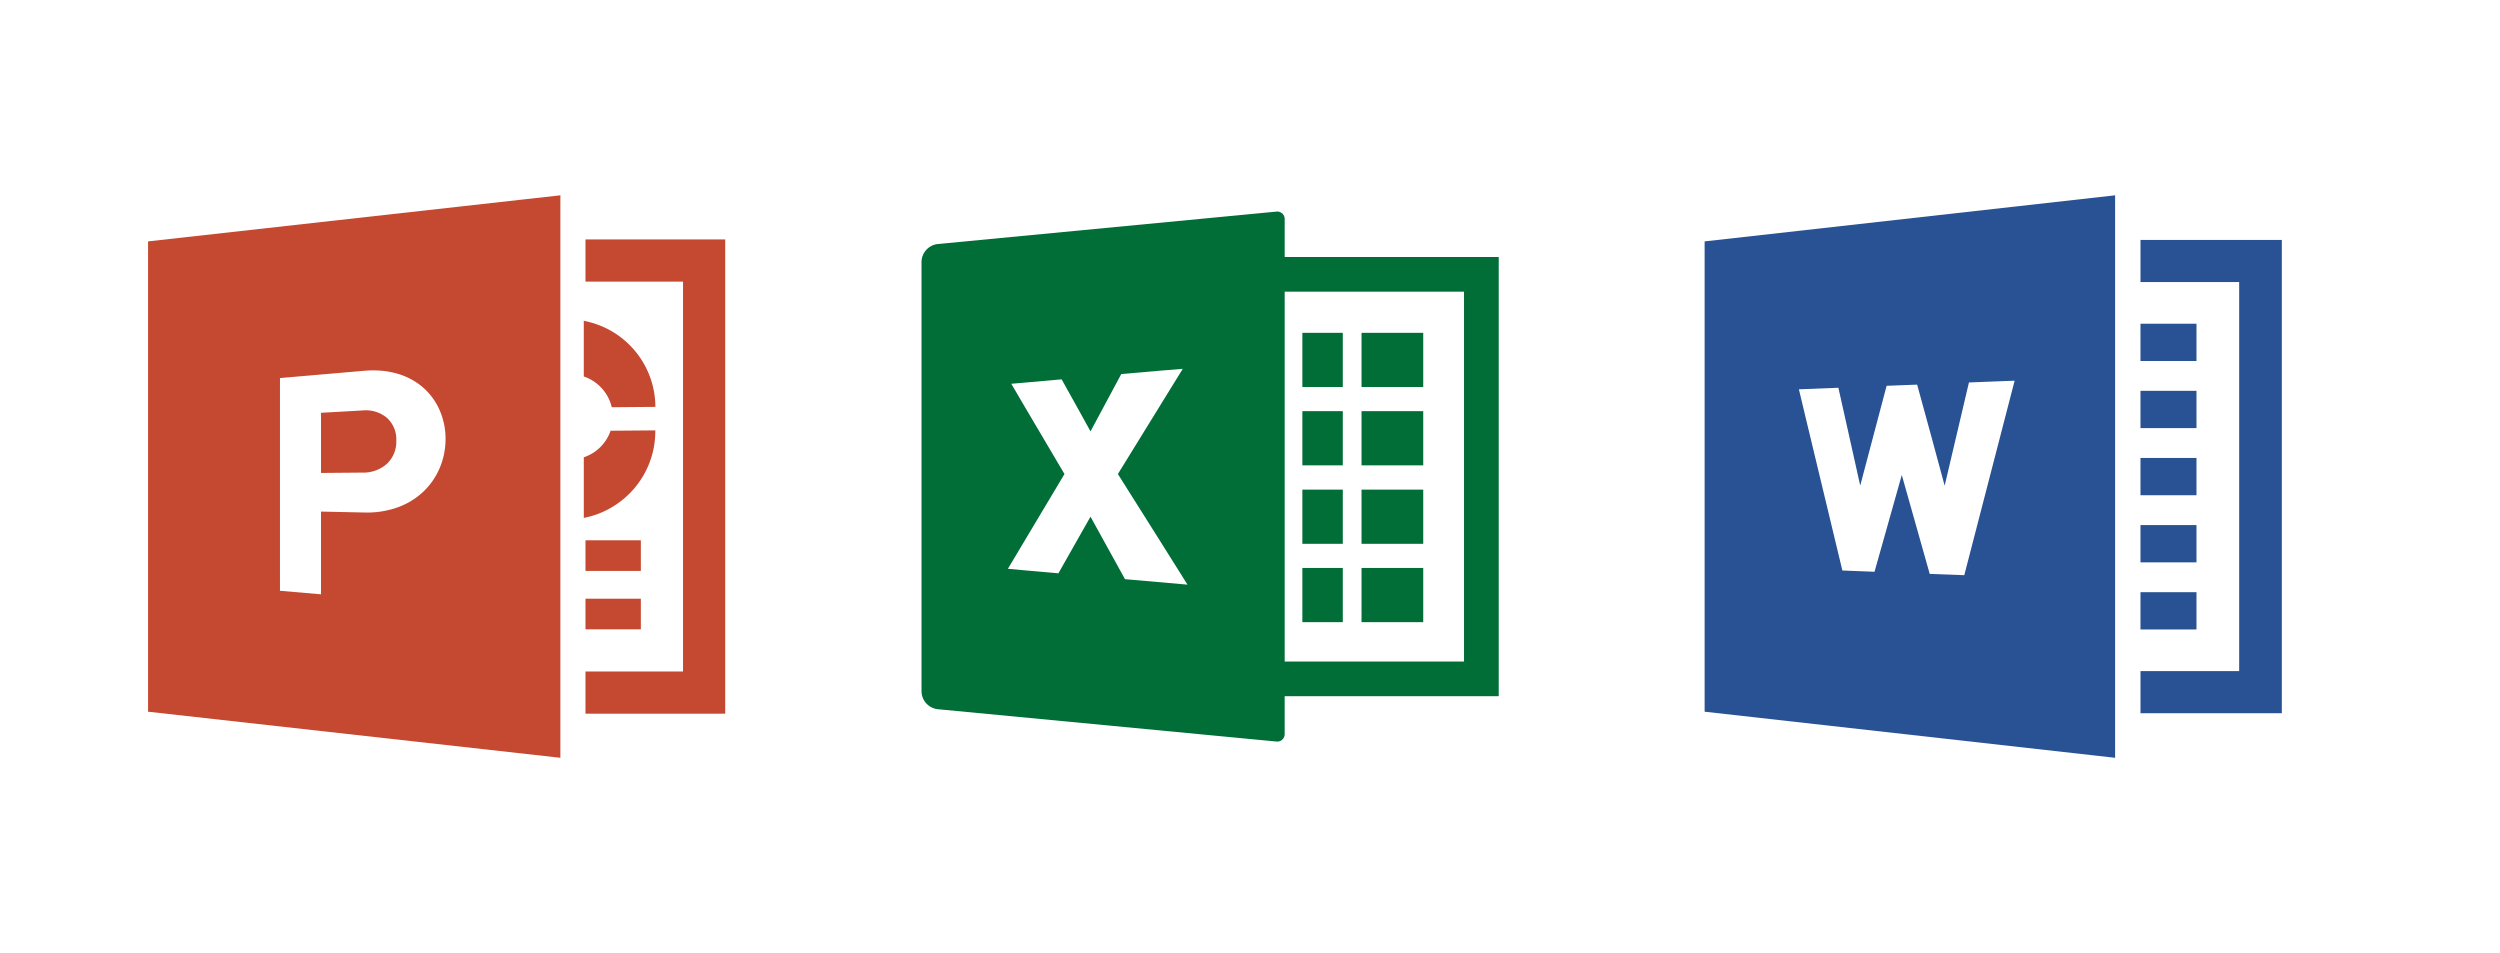 <svg xmlns="http://www.w3.org/2000/svg" width="160" height="61" viewBox="0 0 160 61">
  <g id="グループ_7278" data-name="グループ 7278" transform="translate(-785 -829)">
    <rect id="長方形_4211" data-name="長方形 4211" width="160" height="61" transform="translate(785 829)" fill="none"/>
    <g id="グループ_7028" data-name="グループ 7028" transform="translate(794.476 841.5)">
      <g id="パワーポイントのロゴ_無料アイコン素材" data-name="パワーポイントのロゴ 無料アイコン素材">
        <path id="パス_3599" data-name="パス 3599" d="M388.331,123.339l2.754-.023h.039a5.625,5.625,0,0,0-4.431-5.476c-.047-.011-.093-.025-.14-.036v0l-.012,0v3.567A2.738,2.738,0,0,1,388.331,123.339Z" transform="translate(-358.655 -109.776)" fill="#c54830"/>
        <path id="パス_3600" data-name="パス 3600" d="M391.118,215.19c0-.033.006-.065.006-.1h0s0-.008,0-.012l-2.868.023a2.722,2.722,0,0,1-1.714,1.7v3.878a5.517,5.517,0,0,0,1.783-.675A5.644,5.644,0,0,0,391.118,215.19Z" transform="translate(-358.655 -200.034)" fill="#c54830"/>
        <path id="パス_3601" data-name="パス 3601" d="M388.042,45.671v2.7h6.243V73.323h-6.243v2.7h8.943V45.671Z" transform="translate(-360.047 -42.847)" fill="#c54830"/>
        <rect id="長方形_1015" data-name="長方形 1015" width="3.543" height="1.96" transform="translate(27.995 25.817)" fill="#c54830"/>
        <path id="パス_3602" data-name="パス 3602" d="M391.585,312.563h-3.543v1.96h3.543Z" transform="translate(-360.047 -290.484)" fill="#c54830"/>
        <path id="パス_3603" data-name="パス 3603" d="M26.388,6.544h0V6.533L0,9.482v30.1l26.387,2.949V6.822l.006-.277h0ZM14.956,17.761q.249.022.487.066l.058.012c.153.03.3.064.449.108a4.337,4.337,0,0,1,1.654.888,4.122,4.122,0,0,1,1.06,1.458,4.535,4.535,0,0,1,.375,1.834,4.71,4.71,0,0,1-.375,1.858,4.509,4.509,0,0,1-1.06,1.527,4.7,4.7,0,0,1-1.654,1,5.812,5.812,0,0,1-2.118.321l-2.688-.057-.065,0h-.012v5.293l-2.625-.226V18.228l5.391-.465a6.452,6.452,0,0,1,1.069-.006Z" transform="translate(0 -6.533)" fill="#c54830"/>
        <path id="パス_3604" data-name="パス 3604" d="M153.4,197.472v3.851l2.619-.023a2.273,2.273,0,0,0,1.6-.564,1.947,1.947,0,0,0,.6-1.484,1.856,1.856,0,0,0-.6-1.455,2.126,2.126,0,0,0-1.6-.471Z" transform="translate(-142.331 -183.554)" fill="#c54830"/>
      </g>
      <g id="エクセルのロゴ風無料アイコン_2" data-name="エクセルのロゴ風無料アイコン 2" transform="translate(49.501 1.039)">
        <path id="パス_3605" data-name="パス 3605" d="M23.243,23.812V21.376a.474.474,0,0,0-.52-.472L1.055,22.978A1.167,1.167,0,0,0,0,24.14V51.592a1.167,1.167,0,0,0,1.056,1.161l21.667,2.068a.474.474,0,0,0,.519-.472V51.92h13.7V23.812ZM34.72,49.7H23.243V26.03H34.72ZM10.81,34.961l0-.006.007.012L12.785,31.3l2.475-.214,1.46-.119L12.567,37.7l2.774,4.4,1.681,2.679-4-.35-2.207-4L8.76,44.055l-2.249-.2-.983-.091L9.149,37.7,6.767,33.665,5.745,31.924l3.223-.284,1.207,2.169Z" transform="translate(0 -20.901)" fill="#016e38"/>
        <path id="パス_3606" data-name="パス 3606" d="M340.439,128.487h-2.588v3.468h2.588Z" transform="translate(-313.477 -120.725)" fill="#016e38"/>
        <path id="パス_3607" data-name="パス 3607" d="M394.285,128.487h-3.949v3.468h3.949Z" transform="translate(-362.175 -120.725)" fill="#016e38"/>
        <rect id="長方形_1016" data-name="長方形 1016" width="2.588" height="3.468" transform="translate(24.374 12.775)" fill="#016e38"/>
        <rect id="長方形_1017" data-name="長方形 1017" width="3.949" height="3.468" transform="translate(28.161 12.775)" fill="#016e38"/>
        <rect id="長方形_1018" data-name="長方形 1018" width="2.588" height="3.468" transform="translate(24.374 17.797)" fill="#016e38"/>
        <rect id="長方形_1019" data-name="長方形 1019" width="3.949" height="3.468" transform="translate(28.161 17.797)" fill="#016e38"/>
        <path id="パス_3608" data-name="パス 3608" d="M340.439,337.073h-2.588v3.469h2.588Z" transform="translate(-313.477 -314.263)" fill="#016e38"/>
        <path id="パス_3609" data-name="パス 3609" d="M394.285,337.073h-3.949v3.469h3.949Z" transform="translate(-362.175 -314.263)" fill="#016e38"/>
      </g>
      <g id="ワードのロゴ_無料アイコン素材" data-name="ワードのロゴ 無料アイコン素材" transform="translate(99.62)">
        <path id="パス_3610" data-name="パス 3610" d="M397.074,45.674h0v-.012h-9.045v2.695h6.315v24.9h-6.315v2.695h9.045V45.674Z" transform="translate(-360.133 -42.806)" fill="#285293"/>
        <path id="パス_3611" data-name="パス 3611" d="M391.612,120.509h-3.584v2.386h3.584Z" transform="translate(-360.133 -112.291)" fill="#285293"/>
        <rect id="長方形_1020" data-name="長方形 1020" width="3.584" height="2.386" transform="translate(27.895 25.4)" fill="#285293"/>
        <path id="パス_3612" data-name="パス 3612" d="M391.612,299.262h-3.584v2.386h3.584Z" transform="translate(-360.133 -278.157)" fill="#285293"/>
        <path id="パス_3613" data-name="パス 3613" d="M391.612,239.676h-3.584v2.386h3.584Z" transform="translate(-360.133 -222.867)" fill="#285293"/>
        <rect id="長方形_1021" data-name="長方形 1021" width="3.584" height="2.386" transform="translate(27.895 12.513)" fill="#285293"/>
        <path id="パス_3614" data-name="パス 3614" d="M26.271,6.534V6.522L0,9.471v30.1l26.271,2.95V6.533ZM9.952,25.076l.006-.021.006.024,1.683-6.366,1.954-.075.944,3.447.814,3.009,0-.021.006.023L16.916,18.5l2.264-.089.66-.023L16.618,30.834l-2.212-.081-1.787-6.332-1.746,6.194-2.057-.081L6.5,20.891l-.466-1.953,2.526-.1L9.3,22.148Z" transform="translate(0 -6.522)" fill="#285293"/>
      </g>
    </g>
  </g>
</svg>
